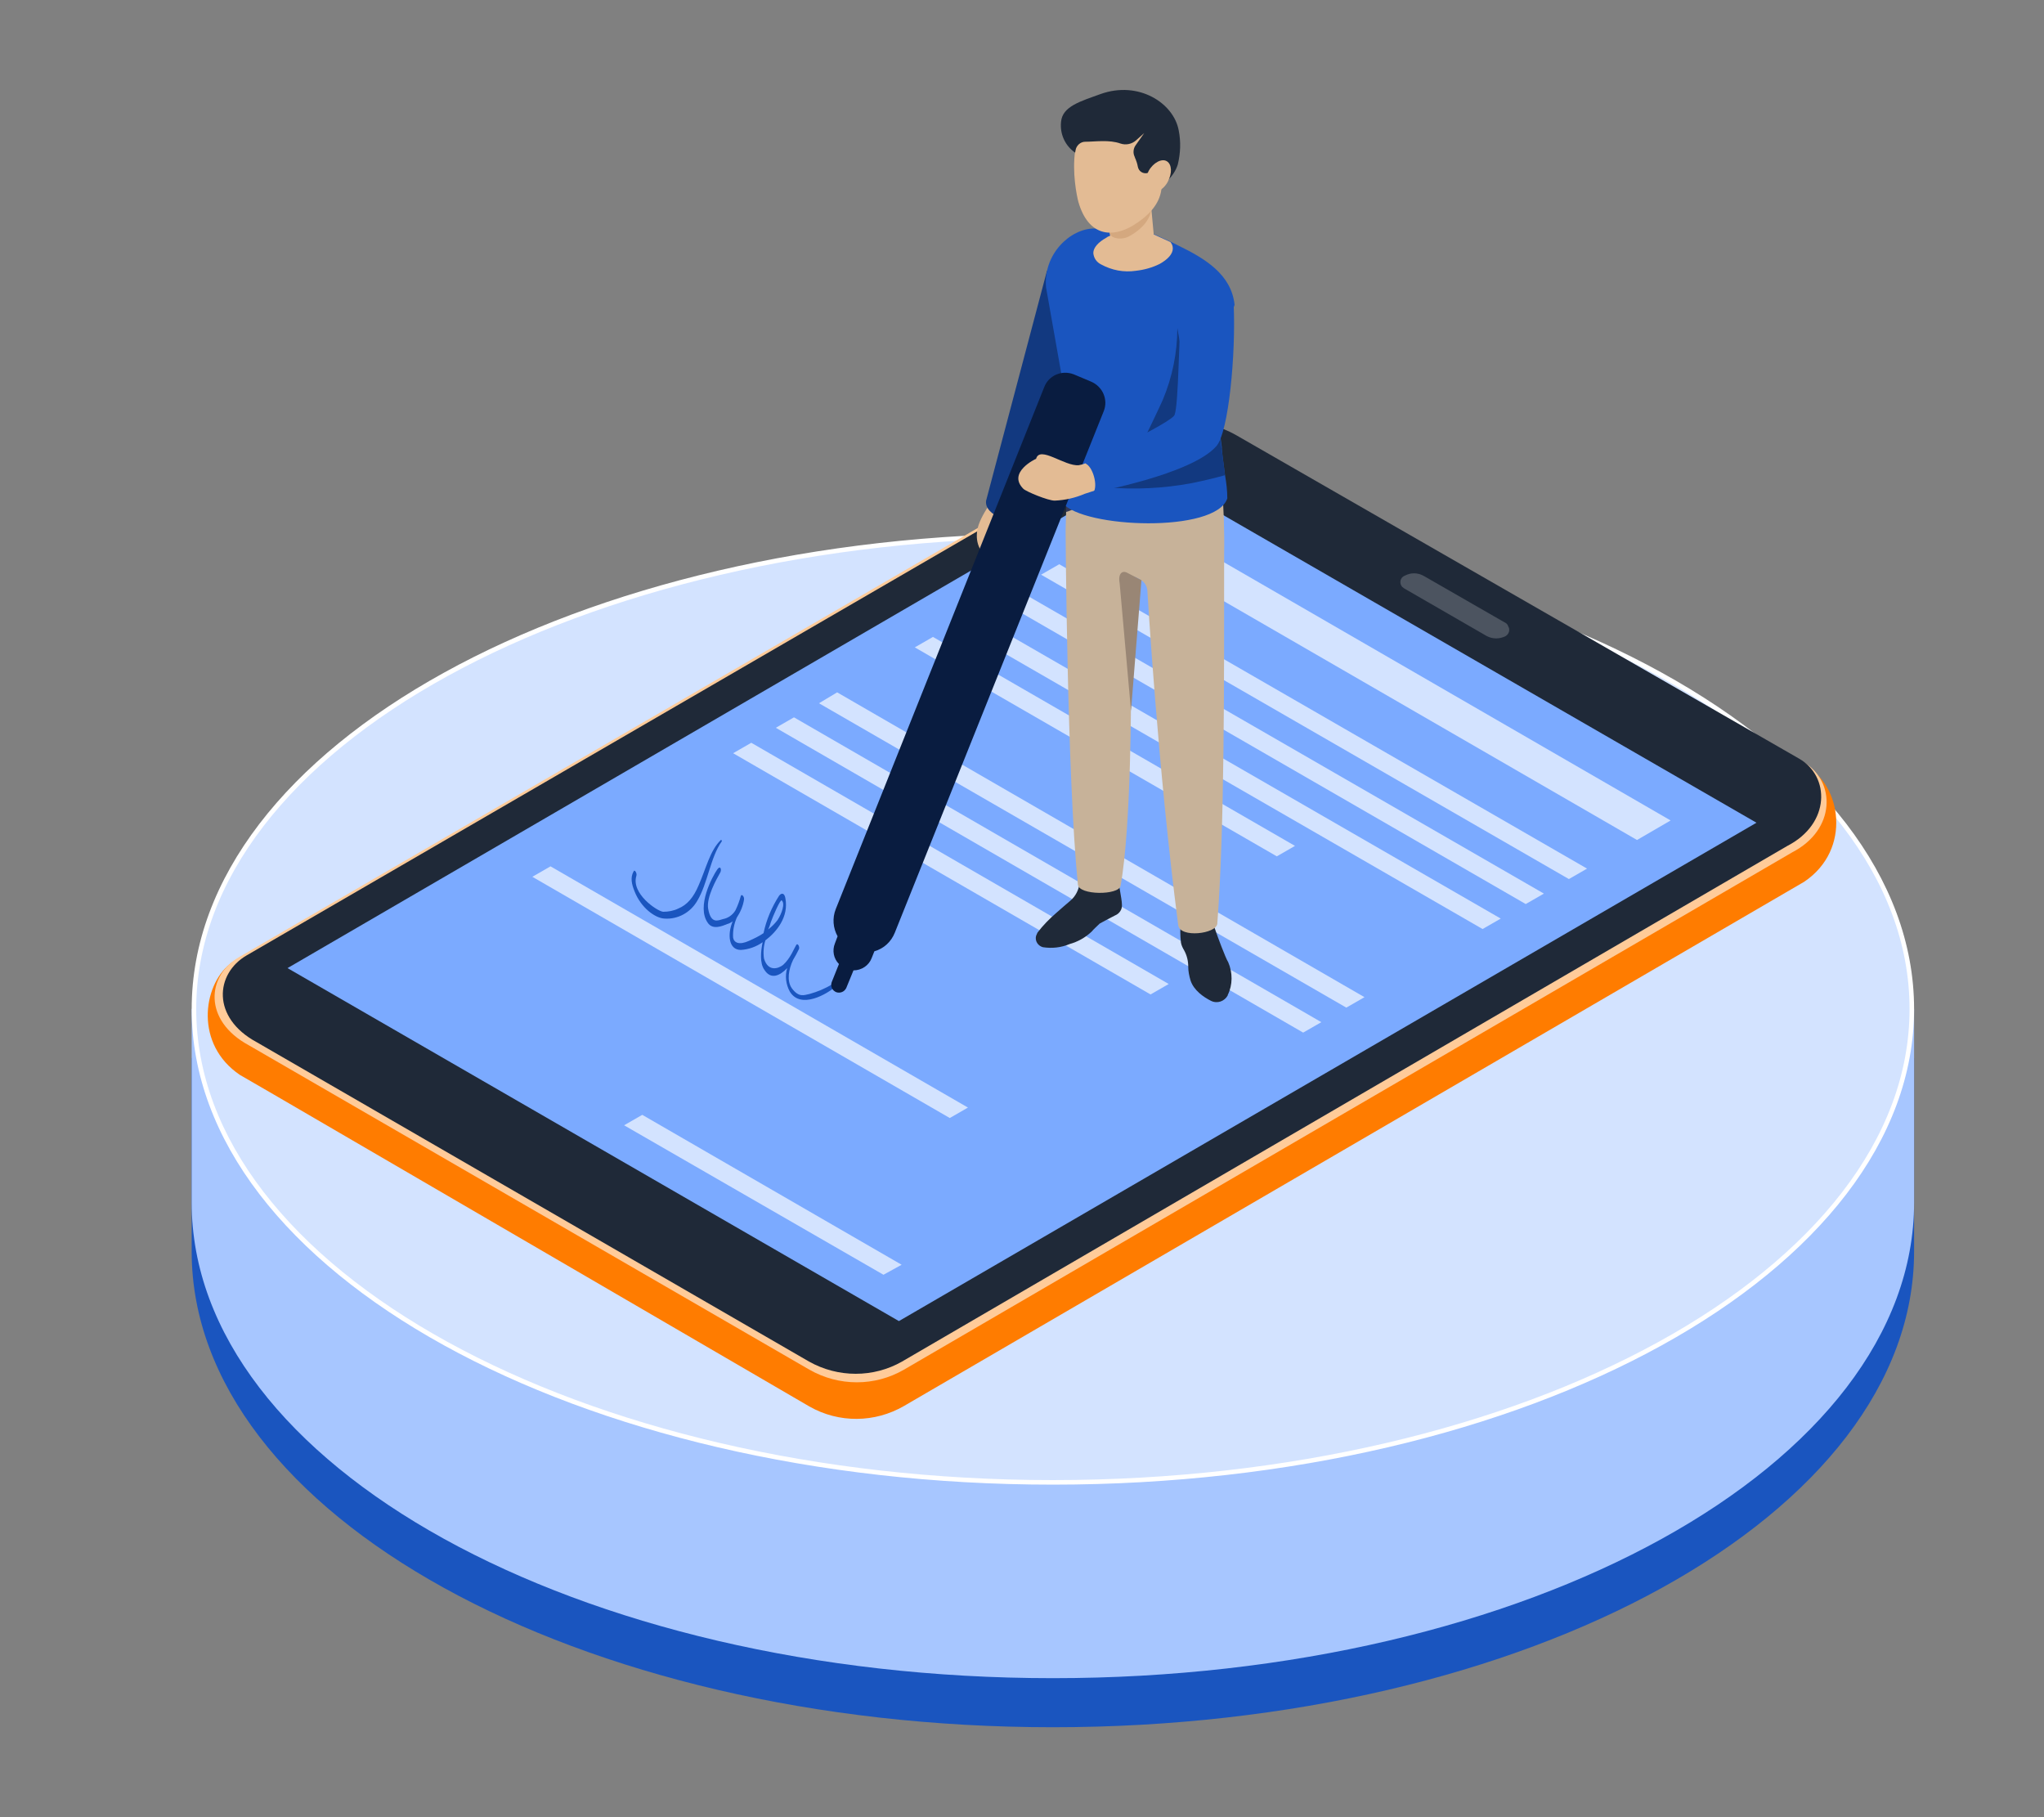 <?xml version="1.0" encoding="UTF-8"?>
<svg xmlns="http://www.w3.org/2000/svg" xmlns:xlink="http://www.w3.org/1999/xlink" version="1.1" id="Layer_3" x="0px" y="0px" viewBox="0 0 450 400" style="enable-background:new 0 0 450 400;" xml:space="preserve">
<rect x="0" y="0" width="450" height="400" fill="#808080" stroke="none"/>
<style type="text/css">
	.st0{fill:#1A55BF;}
	.st1{fill:#A7C6FF;}
	.st2{fill:#D3E3FF;}
	.st3{fill:#FFFFFF;}
	.st4{fill:#FF7C00;}
	.st5{fill:#FFCB99;}
	.st6{fill:#1F2938;}
	.st7{fill:#4C5460;}
	.st8{fill:#7BAAFF;}
	.st9{fill:#E3BB94;}
	.st10{fill:#123980;}
	.st11{fill:#C7B299;}
	.st12{fill:#323858;}
	.st13{fill:#998675;}
	.st14{fill:#D4A87F;}
	.st15{fill:#091C40;}
</style>
<path class="st0" d="M412,232.9c-24.8-41.8-96.1-72.1-180.2-72.1S76.4,191.1,51.6,232.9h-9.4v42.6c0,57.8,84.9,104.7,189.6,104.7  s189.6-46.9,189.6-104.7v-42.6H412z"></path>
<path class="st1" d="M412,222.1c-24.8-41.8-96.1-72.1-180.2-72.1S76.4,180.2,51.6,222.1h-9.4v42.6c0,57.8,84.9,104.7,189.6,104.7  s189.6-46.9,189.6-104.7v-42.6H412z"></path>
<ellipse class="st2" cx="231.8" cy="222.1" rx="189.1" ry="104.2"></ellipse>
<path class="st3" d="M231.8,118.4c104,0,188.6,46.5,188.6,103.7s-84.6,103.7-188.6,103.7S43.2,279.2,43.2,222.1  S127.8,118.4,231.8,118.4 M231.8,117.4c-104.7,0-189.6,46.9-189.6,104.7s84.9,104.7,189.6,104.7s189.6-46.9,189.6-104.7  S336.5,117.4,231.8,117.4z"></path>
<path class="st4" d="M397.2,194.1L199,309.5c-6.4,3.7-14.3,3.8-20.8,0.1L60.4,241l-7.6-4.4c-9.9-6.7-8.2-19.5-2.2-24.4  c0.2-0.1,0.3-0.3,0.5-0.4l199.2-108.2c6.5-3.7,14.4-3.7,20.8,0.1l77.4,37.7l49.2,27.4C405.1,172.6,407.9,186.9,397.2,194.1z"></path>
<path class="st5" d="M394.6,187.6L199,301.5c-6.4,3.7-14.3,3.7-20.8,0L54.8,230.1c-10.2-5.5-9.2-15.4-2.2-19.4l198-115  c6.4-3.7,14.2-3.8,20.7-0.1l126,72.3C404.1,172.1,404.2,182.6,394.6,187.6z"></path>
<path class="st6" d="M393.5,186.2L198.6,299.7c-6.3,3.6-14.1,3.6-20.5,0L56.5,229.4c-10-5.4-9.1-15.1-2.2-19.1L251.6,95.8  c6.3-3.7,14-3.7,20.4-0.1L396.1,167C402.9,170.9,403,181.3,393.5,186.2z"></path>
<path class="st7" d="M331.6,137.2l-18.1-10.4c-1.4-0.8-3-0.8-4.4,0c-0.8,0.4-1,1.4-0.6,2.1c0.1,0.2,0.3,0.4,0.6,0.6l18.2,10.5  c1.3,0.7,2.9,0.7,4.2,0c0.8-0.5,1-1.5,0.5-2.2C332,137.6,331.8,137.4,331.6,137.2z"></path>
<polygon class="st8" points="252,103.4 236.8,112.2 63.3,213.1 197.9,290.8 236.8,268.2 386.7,181.1 "></polygon>
<polygon class="st2" points="244.3,117.8 360.4,184.9 367.8,180.6 251.7,113.5 "></polygon>
<polygon class="st2" points="229.2,126.5 345.4,193.5 349.4,191.2 233.2,124.2 "></polygon>
<polygon class="st2" points="219.8,132 335.9,199 339.9,196.7 223.7,129.7 "></polygon>
<polygon class="st2" points="210.2,137.5 326.4,204.5 330.4,202.2 214.2,135.2 "></polygon>
<polygon class="st2" points="205.4,140.2 285.1,186.2 281.1,188.5 201.4,142.5 "></polygon>
<polygon class="st2" points="180.3,154.8 296.4,221.8 300.4,219.5 184.3,152.4 "></polygon>
<polygon class="st2" points="170.8,160.2 286.9,227.3 290.9,225 174.8,157.9 "></polygon>
<polygon class="st2" points="165.4,163.5 257.3,216.6 253.3,218.9 161.4,165.8 "></polygon>
<polygon class="st2" points="141.4,245.4 198.5,278.4 194.5,280.6 137.4,247.7 "></polygon>
<polygon class="st2" points="121.2,190.7 213.1,243.8 209.1,246.1 117.2,193 "></polygon>
<path class="st0" d="M158.7,184.9c-2.4,2.3-3.3,6.4-4.9,10c-1.1,2.6-2.5,4.3-4.5,5.1c-1,0.5-2.2,0.7-3.3,0.7c-1.3-0.1-7.1-4-5.9-7.9  c0.2-0.6-0.4-1.5-0.6-1c-0.8,1.4-0.4,2.9,0.2,4.4c1.4,3.6,4.5,5.9,6.6,6c2.9,0.2,5.7-1.3,7.2-3.9c2.3-3.8,2.9-9.6,5.4-13.1  C159,185.1,158.8,184.8,158.7,184.9z"></path>
<path class="st0" d="M183.3,216.6c-1.6,1-3.3,1.7-5.1,2.2c-1.1,0.2-2.3,0.9-3.9-1.3c-1.1-1.6-0.7-4.1,0.3-6.2  c0.5-0.8,0.9-1.6,1.3-2.4c0.2-0.5-0.3-1.4-0.6-0.9c-0.4,0.6-1.3,3-2.9,4.4c-1,0.8-3.3,1.6-4.2-1.4c-0.2-1.3-0.1-2.7,0.3-4  c2.5-1.9,5.2-5.2,4.4-9.3c-0.2-1.2-0.9-1.2-1.4-0.5c-1.6,2.5-2.8,5.3-3.4,8.2c-1,0.7-2.1,1.2-3.2,1.7c-2.2,1-3.3,0.4-3.5-0.7  c-0.1-1.5,0.2-3,0.8-4.4c0.8-1.2,1.4-2.6,1.6-4c0.1-0.6-0.5-1.3-0.7-0.8c-0.3,1.1-0.7,2.2-1.2,3.2c-0.6,1-1.6,1.7-2.7,1.9  c-1.1,0.3-2.7,1.2-3.3-2.3c-0.4-2.5,1.8-6.4,2.7-8c0.3-0.6,0-1.6-0.7-0.6c-1.1,1.6-4.6,8.1-2.1,11.7c1.1,1.7,3.3,0.7,4.3,0.3  c0.4-0.1,0.8-0.3,1.2-0.6c-1.2,2.9-0.9,6.3,1.8,6.3c1.7-0.1,3.4-0.7,4.8-1.7c-0.4,1.9-0.7,4.6,0.4,6.1c1.4,2.2,3.4,1.3,5-0.4  c-0.5,1.7-0.3,3.6,0.6,5.2c2.4,3.9,8.2,0.5,10-1.1C183.8,217.2,183.5,216.5,183.3,216.6z M169.7,203c0.5-1.4,2.1-5.1,2.4-4.8  c0.8,0.7,0,2.9-0.9,4.3c-0.6,0.8-1.3,1.5-2.1,2.1C169.4,204,169.6,203.4,169.7,203z"></path>
<path class="st9" d="M223.8,118.3c-1.1,3.1-3.8,5-6.1,4.2s-3.3-4-2.2-7.1s5.1-8.9,7.4-8.1S224.8,115.2,223.8,118.3z"></path>
<path class="st10" d="M217.1,110.2c-0.5,3.4,6.4,5.6,7.8,3c0,0,9.6-21.3,11.9-26.2c0,0,0.1-0.1,0.1-0.1c2.9-5.2,7.4-21.8,7.4-21.8  l-13.8-5.5L217.1,110.2z"></path>
<path class="st6" d="M267.7,205.1c-1-3.3-3.6-5.4-5.7-4.7s-2.4,3.7-2,7.1c0.1,0.6,0.4,1.2,0.7,1.7c0.6,1.1,0.9,2.3,0.9,3.6  c0,1,0.2,2,0.5,3c0.7,2.2,2.9,3.7,4.5,4.5c1.4,0.7,3,0.1,3.7-1.2c0,0,0,0,0-0.1c1.1-2.2,1.1-4.9,0.1-7.2  C269.8,210.9,267.9,205.7,267.7,205.1z"></path>
<path class="st6" d="M242.1,203.3c-0.6,0.6-1.3,1.2-1.8,1.8c-1.4,1.3-3,2.2-4.8,2.7c-1.9,0.8-3.9,1-5.9,0.7  c-1.1-0.3-1.8-1.4-1.5-2.5c0.1-0.2,0.2-0.5,0.3-0.7c1.2-1.6,2.7-3.1,4.2-4.4c1.1-1,2.2-1.9,3-2.6c1.2-1,1.9-2.4,2.1-4  c0-0.6,0.1-1.1,0.3-1.7c3-1.1,7.4-0.5,8.1,0.9c0,0,0.9,4.5,0.9,5.6c0.1,1-0.5,2-1.5,2.4C244.3,202.1,243.2,202.7,242.1,203.3z"></path>
<path class="st11" d="M269.5,122.1c0,28.7,0.1,59.8-1.5,81.2c-0.2,2.3-8.2,3.2-8.6,0.4c-4.5-34.4-6.8-73.7-6.8-73.7  c-0.1-1.1-0.7-2-1.7-2.5l-0.6-0.3c-1.8-0.9-2,0.3-2,2.3l0.7,22.3c0,0,0.1,30.1-2.3,43.2c-0.4,2.1-9.2,2.1-9.4-0.3  c-2.4-24-2.7-77.8-2.7-77.8l0.3-11.4c0-0.4,2.6-0.5,6.3-0.5c4.5,0.1,10.7,0.4,16.1,0.8c6.4,0.4,11.7,0.8,11.7,0.8  C269.4,111.7,269.6,116.9,269.5,122.1z"></path>
<path class="st12" d="M237.5,111.3c-0.8,0.7-1.8,1.1-2.8,1.4l0.2-11.3c0-0.4,2.6-0.5,6.3-0.5C241.7,105.1,240.5,109,237.5,111.3z"></path>
<path class="st13" d="M251.3,127.7L248,126c-0.9-0.4-1.9,0.2-1.5,2.4l2.5,28.1L251.3,127.7z"></path>
<path class="st0" d="M269.7,104.6c0.3,1.7,0.5,3.4,0.5,5.1c-2.5,7.7-31.8,6.6-36.3,1l0.9-13.3c0.3-3.9,0.1-7.7-0.5-11.5l-4-22.6  c-0.7-7.3,5.3-13,10.6-13c1.2,0,2.4,0.2,3.5,0.5c0.4,0.1,3.5-2,4-1.8l4.2,1.9l4.9,2.2c0.1,0.1,0.3,0.1,0.4,0.2  c0.5,0.2,1,0.5,1.4,0.7c6,2.9,11.8,6.4,12.5,13.1c-2.4,6.6-3.7,13.5-3.7,20.5c0,2.5,0.2,4.9,0.5,7.4l0.1,1.2l0.3,2.3  C268.9,98.5,269.3,101.6,269.7,104.6z"></path>
<path class="st10" d="M269.7,104.6c-2.5,0.7-5.1,1.3-7.6,1.8c-6,1.1-12.2,1.4-18.3,0.9l16.1-9.8h-8.4C255.6,89,256,88,256,88  c2.1-5,3.2-10.4,3.2-15.8l4.1,23.1l3.3-2l2,2.9l0.3,2.3C268.9,98.5,269.3,101.6,269.7,104.6z"></path>
<path class="st9" d="M257.7,53.3l-0.4-0.2l-3.3-1.5l-1.3-14l-9.6,0.9l1.3,13.4c0,0-0.6,0.2-0.8,0.4c-1.8,1-2.9,2.2-2.9,3.4  c0.1,1.1,0.7,2,1.7,2.5c2.4,1.3,5,1.8,7.7,1.4c1.8-0.2,3.6-0.7,5.2-1.5c1.8-1,2.9-2.2,2.9-3.4C258.2,54.1,258,53.7,257.7,53.3z"></path>
<path class="st14" d="M243.3,40.3l1,11c0.1,1.1,2.5,1.7,4.3,0.7c2.8-1.5,5-4,4.8-6.4l-0.6-6.2L243.3,40.3z"></path>
<path class="st9" d="M237.4,44.4c2.2,7.7,7.5,8,12.1,5.2c3.1-1.9,5.8-4.5,6.2-8c0.3-2.3,1.8-4.5,1.8-6.4  c-0.1-7.1-4.9-11.4-10.9-11.3C233.2,24,236.7,41.7,237.4,44.4z"></path>
<path class="st6" d="M259.5,28.7c-1.1-6-8.8-11-17.2-8c-4.4,1.6-8.4,2.7-8.7,6.1c-0.3,2.7,0.9,5.3,3.1,6.8l0.1-0.6  c0.2-1,1.1-1.8,2.1-1.8c2.2,0,5.3-0.5,7.8,0.4c1.2,0.4,2.5,0.1,3.4-0.7l1.8-1.6L250,32c-0.5,0.7-0.6,1.7-0.2,2.5  c0.1,0.2,0.1,0.4,0.2,0.5c0.2,0.5,0.4,1.1,0.5,1.7c0.2,1,1.1,1.6,2.1,1.4c0.1,0,0.2-0.1,0.4-0.1c0.6-0.2,1.1-0.5,1.6-1  c0.6-1,1.8-1.3,2-0.6c0.4,1.1,0.5,2.2,0.5,3.3c1-1,1.8-2.2,2.2-3.5C259.9,33.7,260,31.2,259.5,28.7z"></path>
<path class="st9" d="M252.9,37.6c-1,1.8-0.9,3.9,0.2,4.5s3-0.2,4-2.1s0.9-3.8-0.2-4.5S253.9,35.8,252.9,37.6z"></path>
<path class="st15" d="M236.4,82.4c-2.6-1-5.5,0.2-6.5,2.8c0,0,0,0,0,0L184,200.1c-0.8,2-0.6,4.2,0.4,6l-0.6,1.6  c-0.6,1.5-0.3,3.3,0.9,4.5l-1.6,4c-0.2,0.6-0.1,1.3,0.4,1.8c0.2,0.2,0.4,0.3,0.6,0.4c0.9,0.3,1.8-0.1,2.2-0.9l1.6-3.9  c1.8,0,3.4-1.1,4-2.7l0.6-1.5c2.1-0.6,3.7-2.1,4.5-4.1l46-114.8c1-2.5-0.2-5.4-2.8-6.5L236.4,82.4z"></path>
<path class="st9" d="M225.3,107.6c0.6,0.6,5.4,2.6,6.9,2.6c2.3-0.1,4.5-0.6,6.6-1.5c2.1-0.7,5.6-1.8,9.4-3l-2.1-6.9  c-2.3,1.4-4.7,2.5-7.2,3.2c-0.4,0.2-0.9,0.3-1.4,0.4c-3.1,0.3-8.6-4.4-9.4-1.4C228,101,221.7,104,225.3,107.6z"></path>
<path class="st0" d="M238.9,102c1.7,0.6,2.9,5,1.8,6.4c0,0,21.6-3.9,27.1-10.2c2.7-3.1,4.3-20.3,3.8-31.2c0,0-2.4-4.7-5.8-4.7  c-3,0-5.4,2.2-5.7,5.2c-0.6,6.6-0.6,21.3-1.5,23.8C258.1,93,238.9,102,238.9,102z"></path>
</svg>
